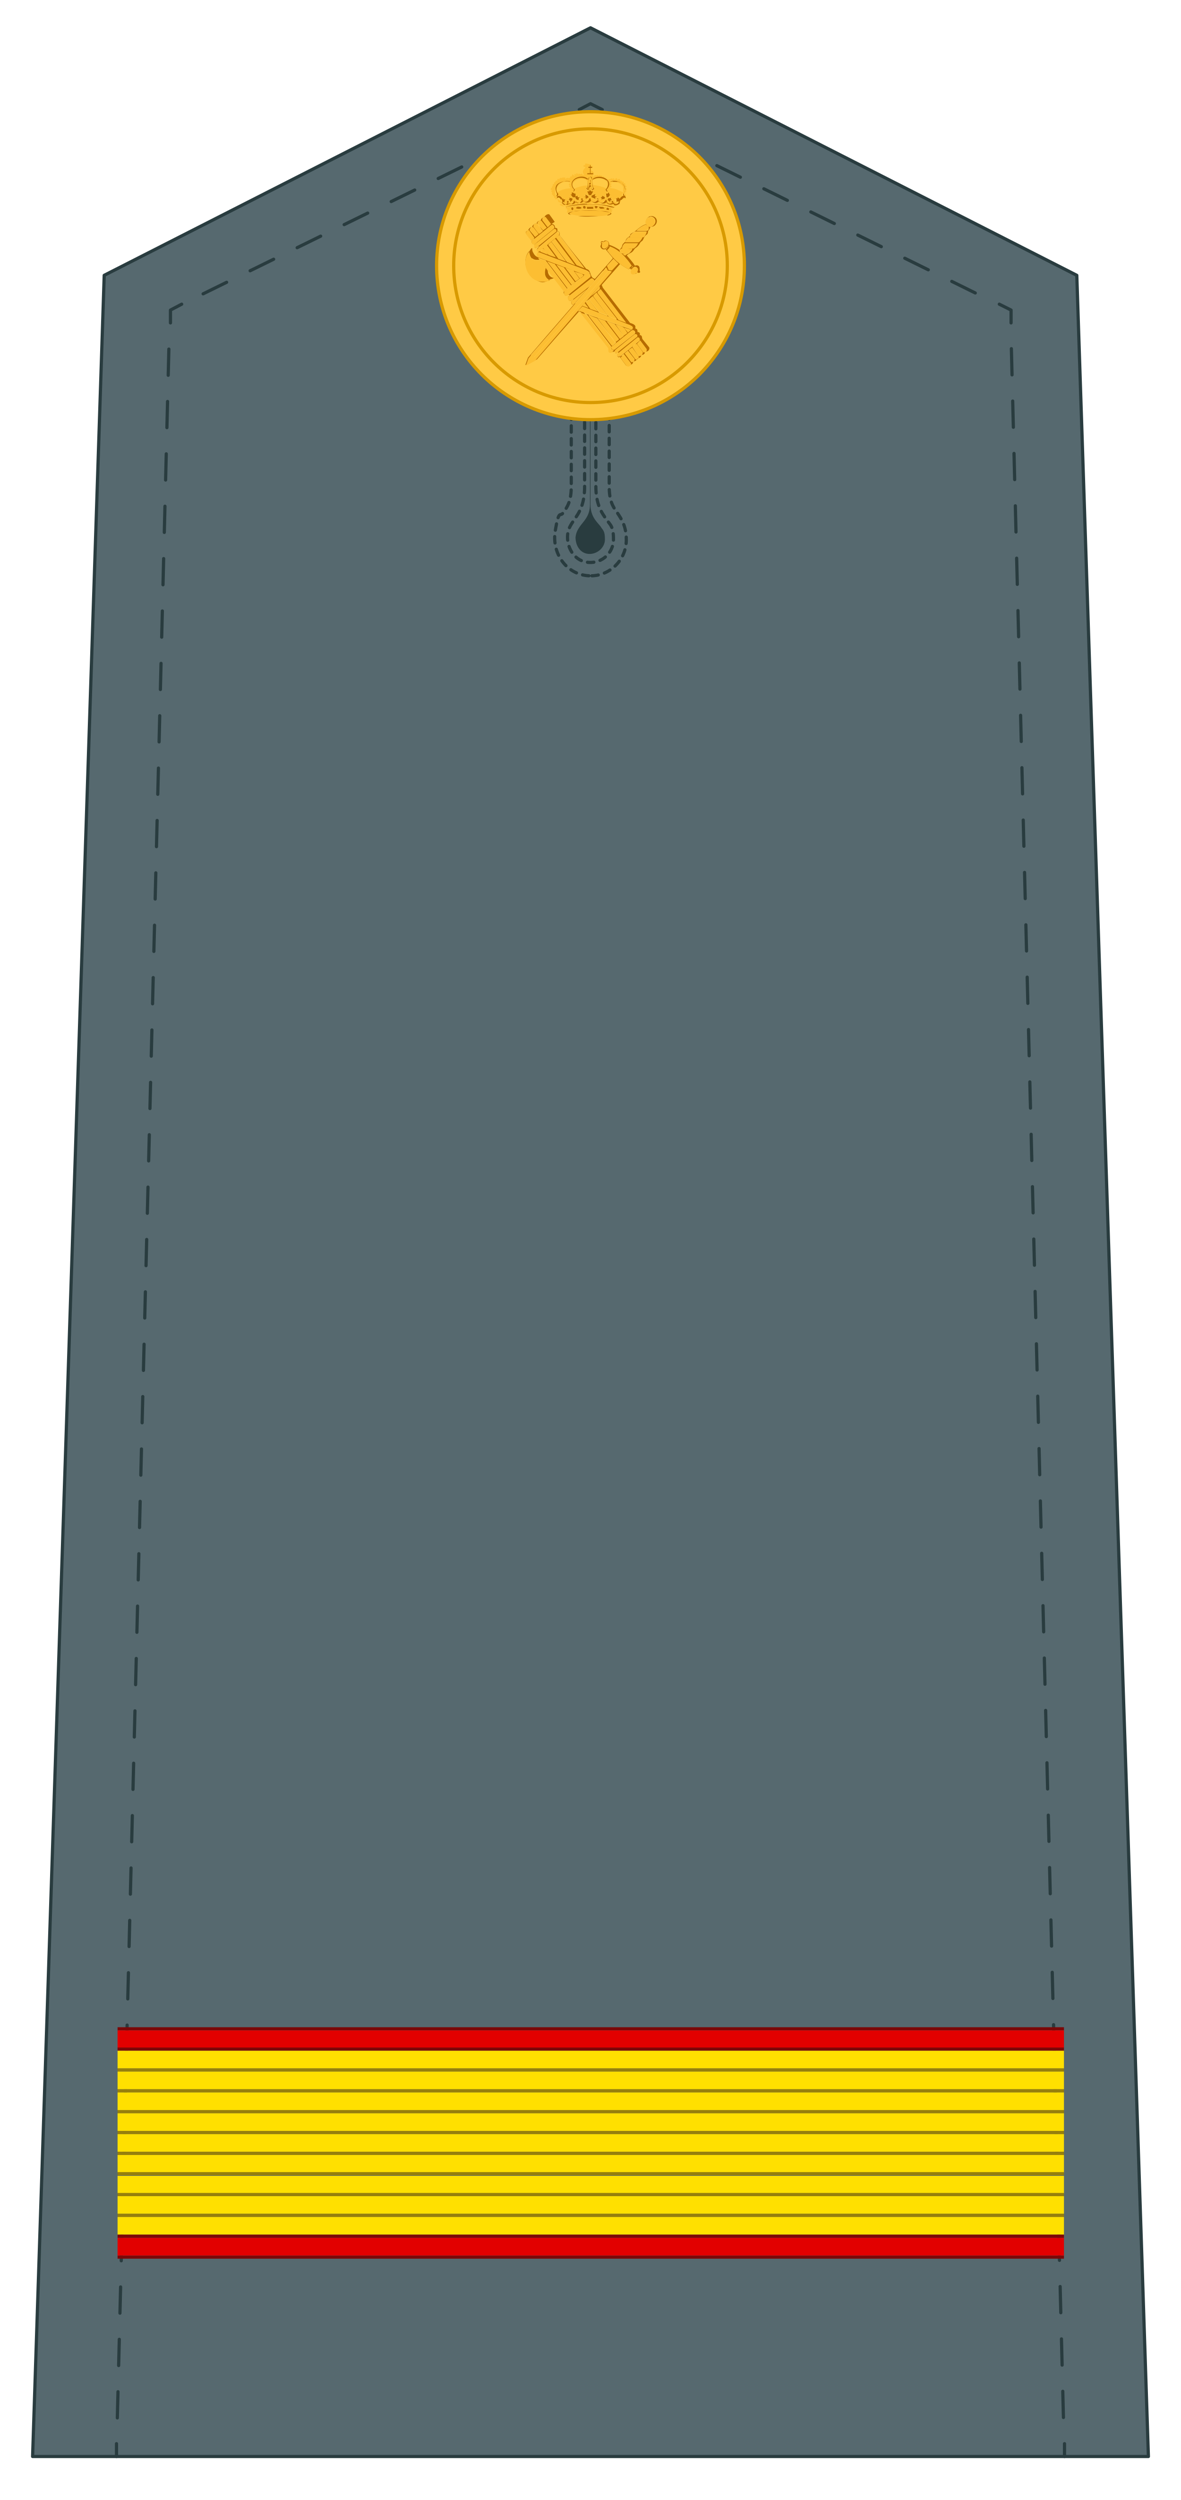 <?xml version="1.0" encoding="UTF-8"?>
<svg id="Capa_1" xmlns="http://www.w3.org/2000/svg" version="1.1" viewBox="0 0 221 467.6">
  <!-- Generator: Adobe Illustrator 29.5.0, SVG Export Plug-In . SVG Version: 2.1.0 Build 137)  -->
  <defs>
    <style>
      .st0 {
        fill: #967f0c;
      }

      .st1 {
        stroke-dasharray: 1.2;
      }

      .st1, .st2, .st3, .st4, .st5 {
        fill: none;
      }

      .st1, .st3, .st4, .st6, .st5, .st7 {
        stroke-width: .6px;
      }

      .st1, .st3, .st6, .st5 {
        stroke: #293c3f;
        stroke-linecap: round;
        stroke-linejoin: round;
      }

      .st8 {
        fill: #ffe000;
      }

      .st9 {
        fill: #7c0808;
      }

      .st10 {
        fill: #293c3f;
      }

      .st4, .st7 {
        stroke: #d89a00;
        stroke-miterlimit: 10;
      }

      .st11 {
        fill: #e20000;
      }

      .st6 {
        fill: #56696f;
      }

      .st5 {
        stroke-dasharray: 4.9 4.9;
      }

      .st7 {
        fill: #ffca45;
      }

      .st12 {
        fill: #b76c00;
      }

      .st13 {
        fill: #fcbe32;
      }
    </style>
  </defs>
  <polygon class="st6" points="110.5 5.2 19.5 51.5 6.1 459.5 214.9 459.5 201.5 51.5 110.5 5.2"/>
  <path class="st2" d="M199.2,459.5"/>
  <g>
    <line class="st3" x1="199.2" y1="459.5" x2="199.2" y2="457.1"/>
    <line class="st5" x1="199" y1="452.2" x2="189.2" y2="62.9"/>
    <polyline class="st3" points="189.2 60.4 189.2 58 187 56.9"/>
    <line class="st5" x1="182.5" y1="54.8" x2="114.9" y2="21.5"/>
    <polyline class="st3" points="112.7 20.5 110.5 19.4 108.4 20.5"/>
    <line class="st5" x1="104" y1="22.6" x2="36.3" y2="55.8"/>
    <polyline class="st3" points="34 56.9 31.9 58 31.9 60.4"/>
    <line class="st5" x1="31.6" y1="65.3" x2="21.9" y2="454.6"/>
    <line class="st3" x1="21.8" y1="457.1" x2="21.8" y2="459.5"/>
  </g>
  <path class="st1" d="M110.2,107.7c-4.2-.2-7-4.2-6.3-8.4s.9-2.5,1.5-3.4c.8-1.1,1.5-2.2,1.5-4.9v-24.1c0-1.1.9-2,2-2h3.1c1.1,0,2,.9,2,2v24.1c0,2.7.7,3.8,1.5,4.9.8,1.2,1.7,2.5,1.7,5.1,0,3.8-3.2,6.9-7,6.7ZM110,67.3c-.3,0-.6.3-.6.6v23.1c0,3.5-1.1,5-2,6.3-.6.9-1.2,1.7-1.2,3.2,0,2.3,1.5,4.5,3.9,4.7,2.6.2,4.7-1.8,4.7-4.3s-.6-2.7-1.3-3.7c-.9-1.3-2-2.8-2-6.3v-23.1c0-.3-.3-.6-.6-.6h-1,0Z"/>
  <path class="st10" d="M110.4,78.3v16.1c0,2.2-1.3,3.2-1.9,4.1-.4.6-.7,1.1-.8,2,0,1.5.8,2.9,2.3,3.1s3.2-1,3.2-2.7-.4-1.7-.8-2.4c-.6-.8-1.9-1.8-1.9-4.1v-16.1h-.2.1Z"/>
  <circle class="st7" cx="110.5" cy="49.7" r="28.8"/>
  <circle class="st4" cx="110.5" cy="49.7" r="25.6"/>
  <g>
    <g>
      <rect class="st9" x="22" y="379.2" width="177.1" height=".6"/>
      <rect class="st11" x="22" y="379.8" width="177.1" height="3.3"/>
    </g>
    <g>
      <rect class="st9" x="22" y="383" width="177.1" height=".6"/>
      <rect class="st8" x="22" y="383.6" width="177.1" height="3.3"/>
    </g>
    <g>
      <rect class="st0" x="22" y="386.9" width="177.1" height=".6"/>
      <rect class="st8" x="22" y="387.5" width="177.1" height="3.3"/>
    </g>
    <g>
      <rect class="st0" x="22" y="390.8" width="177.1" height=".6"/>
      <rect class="st8" x="22" y="391.4" width="177.1" height="3.3"/>
    </g>
    <g>
      <rect class="st0" x="22" y="394.7" width="177.1" height=".6"/>
      <rect class="st8" x="22" y="395.3" width="177.1" height="3.3"/>
    </g>
    <g>
      <rect class="st0" x="22" y="398.6" width="177.1" height=".6"/>
      <rect class="st8" x="22" y="399.2" width="177.1" height="3.3"/>
    </g>
    <g>
      <rect class="st0" x="22" y="402.5" width="177.1" height=".6"/>
      <rect class="st8" x="22" y="403.1" width="177.1" height="3.3"/>
    </g>
    <g>
      <rect class="st0" x="22" y="406.3" width="177.1" height=".6"/>
      <rect class="st8" x="22" y="407" width="177.1" height="3.3"/>
    </g>
    <g>
      <rect class="st0" x="22" y="410.2" width="177.1" height=".6"/>
      <rect class="st8" x="22" y="410.8" width="177.1" height="3.3"/>
    </g>
    <g>
      <rect class="st0" x="22" y="414.1" width="177.1" height=".6"/>
      <rect class="st8" x="22" y="414.7" width="177.1" height="3.3"/>
    </g>
    <g>
      <rect class="st9" x="22" y="421.9" width="177.1" height=".6"/>
      <rect class="st9" x="22" y="418" width="177.1" height=".6"/>
      <rect class="st11" x="22" y="418.6" width="177.1" height="3.3"/>
    </g>
  </g>
  <g>
    <path class="st12" d="M114.2,39.2c.1.2.3.2.2.4-.4-.2-.9-.3-1.3-.3-1.5-.2-3.4-.2-5,0s-1.2.2-1.8.4c0-.3.2-.3.3-.4-.2,0-.5,0-.4-.3s1-.2,1.1-.3c1.7-.3,3.9-.3,5.6,0s1.5.3,1.5.4-.3.2-.4.2Z"/>
    <g>
      <path class="st12" d="M103.2,41.9c.1,0,.3,0,.5.2s.1.4.2.5.4,0,.4.3,0,.2,0,.3.3,0,.4.3,0,.3,0,.4.4.6.5.7c1.4,1.9,3,3.8,4.5,5.7.8.2.7.9,1,1.4s.5.3.6.5l3.4-3.9-1.4-1.7c-.1,0-.5.2-.8-.2s0-.5,0-.8-.2-.2,0-.4.3,0,.4,0,.2-.2.3-.2c.6,0,.8.3.8.8.7.2,1.4.6,2,1,0-.2.2-.4.3-.5s.1-.5.3-.7.3-.3.4-.4c.1-.2.1-.4.3-.6s.4-.3.5-.4.1-.4.3-.5.5-.3.8-.5c.6-.5,1.3-1.1,2.1-1.3-.5-.9.6-1.9,1.5-1.3s.2,2-.8,1.8c0,.3-.3.6-.4.8s0,.4-.2.6-.4.3-.5.5-.2.4-.3.6-.4.3-.5.5-.3.5-.5.7-.4.3-.5.4-.3.5-.6.7-.7.3-.9.6c.5.6,1.1,1.2,1.5,1.9.5-.2.9,0,.9.6s0,.2,0,.3.2.3,0,.4-.3,0-.4,0-.2.2-.4.2c-.5,0-.7-.4-.7-.8-.7-.3-1.4-.7-2-1.2l-3.6,4.1.2.5,5.1,6.6c.3.1,1,.3,1,.7s0,.2,0,.3.2.1.3.2.1.5.1.5.3,0,.4.2,0,.4,0,.4.1,0,.2,0c.3.2.2.4.3.7l1.3,1.6c.1.5-.3.8-.8.8,0,.4-.3.6-.7.6,0,.3-.2.5-.5.6s-.2,0-.3,0,0,.2,0,.2c-.2.3-.4.4-.7.4,0,.5-.5.8-.9.5l-1.2-1.5c-.5,0-.7-.2-.7-.7-.3,0-.4-.2-.4-.5-.1,0-.2.2-.3.3-.5.4-.9-.2-.8-.8l-5.3-6.9h-.3c0-.1-8.1,9.2-8.1,9.2l-1.8,1c0,0,.6-1.7.7-1.9l8.3-9.5c-.4-.1-.4-.4-.4-.8-.5,0-.7-.4-.6-.8-.6,0-.7-.5-.7-1-1-1.3-2-2.6-3.1-3.9s-.2-.4-.3-.3c-.3.9.1,1.9,1.1,2h0c-.9.4-1.8.5-2.7.2-2.2-.7-3.1-4.1-1.5-5.8,0,0,.1,0,.1.1,0,.3,0,.5.2.8.3.6.8,1,1.5.8-.4-.5-.9-1-.3-1.6-.2,0-.2-.4-.2-.5s-.2,0-.3-.2,0-.5-.1-.5-.3,0-.4-.3,0-.3-.1-.4c-.1-.3-.8-1-1-1.3s.3-.9.7-.8c0-.3.2-.5.5-.6s.2,0,.3,0,0-.2.1-.3c.2-.3.4-.3.7-.3,0-.3.2-.5.4-.6s.3,0,.3,0,0-.3.2-.4c.2-.2.5-.3.7-.2l1,1.4ZM101.9,40.6c-.3,0-.5.3-.4.6l1,1.3.6-.6-1-1.3c0,0-.1,0-.2,0ZM121.6,40.6c-.6,0-.9.8-.6,1.3s1.1.6,1.5,0,0-1.4-.8-1.4ZM101.6,43.1l.7-.5-1-1.3c-.2-.2-.6.1-.7.4s.9,1.1,1,1.4ZM100.3,41.8c-.3,0-.5.3-.4.6s.8,1,.9,1.2,0,.1.2.1l.6-.5c-.2-.2-.9-1.3-1.1-1.4s0,0-.1,0ZM103.7,42.7c.1-.3-.2-.7-.5-.6l-3.7,3c-.1.3.2.7.5.6l3.7-3ZM119,43.2c.6,0,1.2,0,1.8,0s.6-.3.6-.7l-.6-.4c-.7.3-1.3.7-1.8,1.2ZM99.5,42.5c-.2,0-.4.4-.4.5.1.3.8.9.9,1.2h.1s.6-.4.6-.4l-1-1.3c0,0-.2,0-.3,0ZM104.1,43.3c0-.3-.2-.6-.5-.4l-3.6,2.9c0,.3,0,.8.4.5l3.7-3ZM99,43.1c-.3,0-.7.2-.6.5s.9,1.1,1,1.4l.6-.5-1-1.4ZM117.9,44.3h2.5c.2,0,.6-.7.6-1,0,0-.3,0-.4,0-.3,0-.6,0-.9,0s-.8,0-.9,0-1,.7-.9.9ZM104.2,43.4l-3.6,3c-.3.3,0,.8.4.5l3.6-3c.2-.3,0-.7-.4-.6ZM109.4,50.2l-4.7-6.2c0,0,0,0,0,0-.2.1-.4.4-.6.4l3.9,5.2,1.5.6ZM120.2,44.4h-2.5c-.2,0-.7.7-.7.9h2.5c.1,0,.7-.7.7-.9ZM107.6,49.6l-3.7-4.9h-.1s-.6.5-.6.5l2.9,3.8,1.5.6ZM112.7,45.5c-.1.4-.2,1,.4,1s1.1-1.6.1-1.3-.3.2-.4.2c0,0-.3-.3-.3,0h.1ZM105.9,48.9l-2.7-3.6c0,0,0,0-.1,0,0,0-.5.4-.5.5l1.9,2.6,1.4.5ZM119.4,45.5h-2.4c-.3.1-.5.5-.6.9h2.1c.4-.1.7-.5.9-.9ZM104.1,48.2l-1.8-2.4-.6.5c0,0,.9,1.3,1,1.3.3.2,1,.3,1.4.5ZM113.4,46.5s0,.1,0,.1l.5-.6h-.1c0,.2-.2.3-.3.4s-.1,0-.1,0ZM117.7,50.4c0-.3.3-.5.5-.7-1-1.5-2.4-3-4.1-3.6,0,.3-.3.5-.5.7,1.1,1.5,2.4,2.8,4.1,3.6ZM102.4,47.6s-.1-.2-.2-.3c0-.1-.6-.8-.6-.8l-.6.4h0c0,.1,1.3.6,1.3.6ZM118.3,46.6c-.6,0-1.4-.2-2,0s-.3.3-.3.5.3.2.3.3c.1,0,1,.1,1.1.1.3,0,.7-.5.9-.8ZM99.6,48.4c-.4-.3-.5-.9-.6-1.4-1.3,1.5-.6,4.2,1,5.2s1.9.5,2.9.2l-.4-.2c-.6-.5-.7-1.3-.4-2.1l-1.1-1.5c-.5,0-1,.1-1.4-.3ZM110.4,51.1c-.2-.3-.5-.5-.8-.6l-8.7-3.3c-.5-.1-.5.7-.2.9l8.8,3.3c.2,0,.4-.3.6-.3s.2,0,.4,0ZM117.3,47.5c-.2,0-.5,0-.7,0l.4.3.4-.3ZM105.5,54.5c0,0,.6-.4.6-.5l-4-5.3-1.4-.5,4.8,6.2ZM113.9,50.5h.6c0,0,1.2-1.2,1.2-1.2l-.9-.9-1.2,1.3.3.7ZM102.4,48.9l3.8,5,.6-.5-3-4-1.4-.5ZM104.1,49.5l2.9,3.8.6-.4h0c0,0-2.1-2.8-2.1-2.8l-1.4-.5ZM118.4,49.9s0-.1,0-.1l-.5.6h.1c0-.1.2-.3.3-.4s.1,0,.1,0ZM119.2,50.9c0-.1.4-.9-.3-1s-1.3,1.6-.2,1.3.3-.2.3-.2c0,0,.2.2.3,0,0-.2-.1-.2-.1-.2ZM99.7,66.9l.2-.3,13.8-16-.3-.6c-.2.3-.4.6-.7.8-4.6,5.4-9.3,10.7-13.9,16.1l-.5,1.4,1.7-.9,14.4-16.7c-.3,0-.6-.2-.8.1l-13.8,16h-.2ZM105.8,50.1l1.9,2.5c.1,0,.6-.4.7-.5l-1.1-1.5-1.5-.5ZM109.2,51.6c0,0-.2-.3-.2-.3-.3-.2-1.1-.3-1.4-.5l1,1.3.7-.5ZM105.7,55.2c.1.1.3.2.5,0l4.3-3.5c0-.4-.2-.7-.6-.7l-4.2,3.3c-.3.2-.3.6,0,.8ZM106.3,55.5c0,.4,0,.8.5.8l3.7-2.9.7-.8c.1-.2-.3-.6-.6-.5l-4.3,3.4ZM110.6,55.4l1.6-1.3c0-.1,0-.5,0-.6l-1.5,1.8ZM109.8,54.1l-2.9,2.3c0,.3,0,.6.4.6l2.5-2.9ZM117.2,60.4l-4.8-6.3-.6.5h0c0,0,3.9,5.2,3.9,5.2l1.5.5ZM115.4,59.7l-3.8-4.9-.6.6,2.8,3.7c.1.2,1.5.8,1.6.7ZM113.7,59l-2.8-3.6-.7.6,1.9,2.5,1.5.6ZM110.2,56c0,0-.6.4-.6.5h0c0,0,.8,1.2.8,1.2l1.4.5-1.7-2.3ZM110.1,57.6s-.1-.2-.2-.3c-.2-.2-.3-.4-.5-.6l-.4.5,1.1.4ZM118.3,61.6c.3-.4,0-.6-.4-.7l-8.9-3.5-.8.8,10.1,3.5ZM114.5,65.4c-.2-.2-.1-.5-.2-.7l-4.4-5.8c-.3-.3-.8-.4-1.2-.5l5.2,6.6c.2.3,0,.9.4.9s.4-.3.6-.4c-.1,0-.3,0-.3-.2ZM111.6,59.5l-1.4-.5h0c0,0,4.4,5.7,4.4,5.7l.7-.6-3.6-4.6ZM111.8,59.5l3.4,4.5c.1-.2.5-.3.6-.5s0,0,0-.1l-2.6-3.4-1.4-.5ZM116,63.4l.7-.6-1.7-2.2-1.4-.5,2.5,3.3ZM116.7,62.8l.7-.5c-.3-.3-.5-.9-.8-1.1s-1.3-.5-1.4-.5l1.5,2.1ZM118.1,61.7l-1.3-.4c.2.3.5.6.7.9l.6-.5ZM114.5,64.8c0,.3.1.8.5.6l3.7-2.9c.4-.3,0-.9-.4-.7l-3.7,3ZM119.2,63c.2-.2,0-.5-.3-.5h-.1s-3.7,3-3.7,3c-.1.2,0,.6.2.6l3.9-3.1ZM115.5,66.2c0,.3,0,.7.4.6l3.7-3c.3-.2,0-.7-.3-.6l-3.8,3.1ZM120.4,65.9c.4,0,.7-.2.6-.6l-1.2-1.6-.6.6,1.2,1.6ZM119.6,66.6c.3,0,.7-.2.6-.6s-1-1.4-1.1-1.5,0-.1-.2-.1l-.6.4h0c0,.1,1.2,1.8,1.2,1.8ZM117.6,65.5l1.3,1.7c.3.2.7-.2.6-.5l-1.2-1.6-.7.5ZM117.5,65.6l-.6.5,1.2,1.6c.3.2.8-.3.6-.6l-1.2-1.5ZM117.2,68.4c.4.2.8,0,.8-.5l-1.3-1.7-.7.6,1.1,1.5Z"/>
      <path class="st13" d="M110.6,30.8v.3s.3,0,.3,0v.3s-.3,0-.3,0c0,.1,0,.3,0,.4s.5.2.5.6-.1.4-.2.6c.1,0,.2,0,.3,0,0-.3.2-.3.4-.1,0-.2.3-.3.4,0s0,.2,0,.2c0-.5.5-.5.3,0h0c0-.3.3-.4.4-.1s0,.2,0,.3c0-.4.4-.4.4,0h.3s0,.2,0,.2c.3,0,.4,0,.3.3.2,0,0-.3.2-.3s.3,0,.3,0,.3-.3.4,0c.2-.3.5,0,.4.2.2,0,0-.2.2-.3.2-.2.4.1.3.3.2,0,0-.1.2-.2.2-.1.4,0,.3.3.2-.1.4,0,.4.2h.3c0,0,0,.3,0,.3h.3c0,0,0,.4,0,.4.2,0,.3.2.2.3s-.3,0-.3.2h.3c.2.2,0,.5-.3.3,0,.2.2,0,.3.1,0,.2,0,.4-.1.4v.2c0,.1,0,.1,0,.2,0,.2.2.3-.2.4v.4c-.2-.1-.2-.2-.4-.1-.4.1-.2.6-.5.8s-.2,0-.2,0c-.1,0-.2.2-.4.3s-.4.2-.6.2v.2s-.3.1-.3.1c0,.2.3.2.2.4h-.3c0,0,0,.6,0,.6-.1.2-1.3.4-1.6.4-1.6.2-4.1.2-5.7-.1s-.9-.2-1-.4c.1-.4.2-.5-.3-.5,0-.1.3-.2.3-.3,0-.2-.5,0-.3-.4-.4,0-.7-.3-1-.5s-.3,0-.4-.4,0-.2,0-.2-.2-.3-.3-.3c-.2-.1-.4.1-.4.1,0-.1,0-.4,0-.4s-.2,0-.2,0,0-.2,0-.2-.3,0-.2-.4.1,0,.1-.1c-.3,0-.3-.5,0-.4,0-.1-.2,0-.3-.1s0-.2,0-.3c0-.1.3,0,.4,0h-.2c-.1-.2,0-.4.2-.4-.2-.2,0-.4.2-.4,0-.1,0-.3,0-.3.2,0,.2,0,.3-.3.2-.1.3,0,.3,0v-.3c.2-.1.4,0,.4,0,0-.2.1-.3.3-.2h.1c0,0,.1-.1.3-.1h.1c0,0,.2,0,.3,0v.3c.1,0,.2-.2.2-.2.2-.1.5,0,.3.3h.1c-.1-.3,0-.4.3-.3v-.3c0,0,.3,0,.3,0s0,.1,0,0c0-.2.1-.5.3-.3s0,.2.2.2c0-.1,0-.3,0-.4.2,0,.3.1.3.3.1,0,0-.2,0-.3.1-.2.5,0,.3.3.2,0,0-.1.1-.2.2-.3.3,0,.4,0s.4-.3.4.1c.1,0,.2,0,.3,0-.3-.4-.3-.7,0-1.1s.2,0,.2,0c0,0,0-.3,0-.4h-.3s0-.3,0-.3h.3s0-.3,0-.3h.3ZM110.4,31.4v1h-.5s0,.2,0,.2h1.1c0,0,0-.1,0-.2h-.5v-1c0-.1.2,0,.3,0v-.2s-.3,0-.3,0v-.3s-.1,0-.1,0v.3s-.3,0-.3,0v.2s.3,0,.3,0ZM110.7,33.2c-.1-.1-.4-.1-.6,0-.3.3,0,1.7-.5,2.1.1.1.3.4.5.3l-.3-.4c.4-.4,0-1.5.3-1.8s.4-.2.5,0c.2.5,0,1.2.3,1.8l-.3.4c.2,0,.4-.2.5-.3-.5-.3-.2-1.9-.5-2.1ZM109.9,33.6c0-.2,0-.2-.1-.3-1.3-.8-3.6.3-2.6,1.9s.3.2.2.4-.3.3,0,.2l.2-.3c-1.5-1.7.9-3,2.3-1.9ZM113.5,33.8c.5.5.3,1.3-.2,1.8l.3.4c.2-.1-.1-.3-.1-.4,1.6-1.7-1.1-3.1-2.5-2.1,0,.3.2,0,.4,0,.7-.3,1.6-.2,2.1.4ZM109.9,34.6v-.8c-1-.9-3.5,0-2.5,1.5.8-.3,1.6-.6,2.5-.6ZM111,34.6c.8.1,1.7.3,2.4.6.2,0,.3-.5.3-.7,0-1-1.5-1.3-2.3-1.1s-.5.5-.5,1.1ZM110.6,35.5c.5-.2.1-.5.1-.9s0-.6,0-1c-.2,0,0,.1,0,.3s0,.1,0,.2,0,.1,0,.2,0,.2,0,.2c0,0,.1.1.1.2s0,.1,0,.2,0,.1,0,.2-.1.2,0,.3ZM105.6,33.9c.2,0,.6,0,.8,0s.2.1.2,0c-.7-.2-1.5,0-2.1.4s-.6.8-.5,1.3.4.6.1,1.1h.2s.2-.4.2-.4c-.6-.6-.5-1.5.2-2s.6-.4.9-.4ZM114.5,33.9c.3,0,.6,0,.8,0s.3.1.4.1c.8.3,1.3,1,.9,1.9s-.3.4-.3.4c0,0,.2.5.3.3-.2-.5,0-.4,0-.8s0-.6,0-.8c-.2-1-1.7-1.5-2.6-1.2,0,.2.2,0,.2,0ZM106.9,34.3c-1.1-.8-3.2.2-2.6,1.7.5-.4,1.1-.6,1.7-.7s.7,0,.8-.2c-.2,0-.4-.3-.2-.4s.3,0,.2-.1c-.3.2-.5-.1-.2-.3h.3ZM116.6,36c.6-1.5-1.4-2.4-2.6-1.7,0,0,.2,0,.3,0,.3,0,0,.5-.2.3,0,.2.2,0,.3.2s0,.2,0,.2h-.2c0,0,0,.2,0,.2.9,0,1.6.4,2.4.8ZM110.4,34.2c-.1,0,0,.4,0,.3s0-.4,0-.3ZM110.3,35.5c-.2-.2,0-.4,0-.5s0-.1,0-.2c0-.1.2-.3,0-.4,0,.4-.4.9,0,1ZM110.5,34.7c-.2-.1-.4.2-.2.3s.3-.2.2-.3ZM104.1,36.7c.2-.4,0-.5-.1-.9v-.6c-.2.5-.2.9,0,1.4s0,.2.2.2ZM116.8,36.8c.3-.4.3-1,.2-1.5v.5c0,0-.3.5-.3.5v.5ZM110.7,35.8s-.2-.4-.3-.3c-.1.3-.1.4-.5.3l.3.7h.4s.4-.7.4-.7c0,0-.3,0-.3,0ZM107.7,36.2c-.3.1-.3-.1-.6-.2v.4c-.2,0-.4,0-.3,0l.4.5h.4s.1-.7.1-.7ZM114.2,36.4c-.4,0-.3-.2-.4-.4-.2.2-.2.3-.5.2v.7c.1,0,.5,0,.5,0l.4-.5ZM110.2,36.9v-.3s-.6-.3-.6-.3c-.2,0,0,.3,0,.3h-.3c0,0,.3.2.3.2v.3s.6-.3.6-.3ZM111.4,36.3l-.6.3v.4s.6.3.6.3v-.3s.3-.1.3-.1h-.3c0-.1,0-.5,0-.5ZM108.2,36.9v-.3c0,.1-.5.3-.5.4,0,.4.3.4.7.4v-.3c0,0,.1-.2.1-.2h-.3ZM113.1,37.2v-.3c.1,0-.4-.4-.4-.4v.3c0,0-.4,0-.4,0l.2.2v.3c0,0,.5-.1.5-.1ZM104.9,37.4c0-.5-1.1-.9-1-.1.2-.1.4-.1.6,0s.1.2.1.2c0,0,.2,0,.2,0,.2.1.2.4.2.6.2.3,1.1.7,1.2.1.5.3,1,.1,1.3-.3.4.5,1.2.4,1.4-.2.2.5,1.2.5,1.4,0,.1,0,.2.2.3.3.4.2,1,.1,1.2-.2.1.6,1,.6,1.4.2h0c.2.5.8.6,1.3.3,0,.6,1,.2,1.2-.1s0-.2,0-.3c.1-.3.2-.2.4-.4s.3-.5.7-.2c0-.8-.9-.3-1.1.1l-.4-.3v.2c0,0-.4,0-.4,0,.1.2.3.3,0,.5h.6c-.2.4-.5.7-.9.5s-.2-.2-.2-.2c-.2,0-.4.2-.6.2-.4,0-.7-.3-.7-.7-.3,0-.2,0-.3.2-.5.5-1,.4-1.3-.2-.2,0-.2.2-.4.3-.5.2-.9-.1-1-.6h-.2c0,.5-.5.9-1,.7s-.2-.2-.4-.3c-.2.4-.6.7-1,.5s-.4-.5-.5-.4c0,.4-.3.8-.7.7s-.4-.2-.5-.2-.2.3-.4.3-.6-.2-.7-.4h.6c-.1-.3,0-.4.1-.6h-.4s0-.2,0-.2l-.5.3ZM107.1,37.1h-.6c0-.1,0,.2,0,.2l-.2.2h.3s0,.3,0,.3l.4-.3v-.4ZM114.4,37h-.6c0,.1,0,.4,0,.4l.5.4v-.3c0,0,.4,0,.4,0l-.2-.2v-.3ZM108.9,37.1c-.1,0,0,.4,0,.3s0-.4,0-.3ZM112,37.3c.1-.2-.3-.4-.3-.1s.2.2.3.1ZM106.4,37.7c0,0-.3,0-.3.1,0,.3.4,0,.3-.1ZM114.6,37.6c-.1,0,0,.4,0,.3s0-.4,0-.3ZM109.8,38.2c-1,0-2.3.2-3.3.4s-.6.1-.6.2c0,0,0,0,.1,0,.2,0,.8-.2,1-.2,2-.4,4.3-.4,6.3,0s.8.2,1.2.3.2,0,.3,0c0,0-.4-.2-.5-.2-1.4-.3-3.2-.5-4.6-.4ZM114.2,39.2c.1,0,.4,0,.4-.2s-1.3-.3-1.5-.4c-1.7-.3-3.9-.2-5.6,0s-1.1.2-1.1.3c0,.2.2.2.4.3,0,.2-.4.2-.3.4.5-.2,1.2-.3,1.8-.4,1.5-.2,3.4-.2,5,0s.9.1,1.3.3c0-.3-.1-.2-.2-.4ZM113.7,40.2c.3,0,.6-.1.8-.3,0-.3-1.6-.5-1.8-.5-1.5-.2-3.4-.2-4.9,0s-2.3.4-.8.7c0,0-.2,0-.3-.2s.2-.2.3-.3c.5-.2,1.7-.3,2.3-.3,1.2,0,2.6,0,3.7.1s.9.1,1.3.3c.1,0,.1,0,0,.2l-.5.2ZM114.1,39.9c-.8-.2-1.7-.3-2.5-.3-1.3,0-3.1,0-4.3.2s-.8.2,0,.4c1.4.3,5.2.4,6.6,0s.5-.1.4-.2ZM112.7,40.4h-4.5c1.3.2,2.5.1,3.8,0h.7Z"/>
      <path class="st13" d="M99.7,66.9h.2c0,0,13.8-16,13.8-16,.2-.3.5-.1.8-.1l-14.4,16.7-1.7.9.5-1.4c4.6-5.4,9.2-10.8,13.9-16.1s.5-.5.7-.8l.3.6-13.8,16-.2.3Z"/>
      <path class="st13" d="M99.6,48.4c.4.4.9.3,1.4.3l1.1,1.5c-.2.7-.2,1.6.4,2.1l.4.2c-1,.3-2,.3-2.9-.2-1.7-1-2.3-3.7-1-5.2,0,.5.2,1,.6,1.4Z"/>
      <path class="st13" d="M110.4,51.1c-.1,0-.2-.1-.4,0s-.4.4-.6.3l-8.8-3.3c-.3-.2-.2-1,.2-.9l8.7,3.3c.3.2.6.3.8.6Z"/>
      <path class="st13" d="M118.3,61.6l-10.1-3.5.8-.8,8.9,3.5c.3.2.7.3.4.7Z"/>
      <path class="st13" d="M117.7,50.4c-1.7-.8-3-2.1-4.1-3.6.2-.2.5-.4.5-.7,1.8.6,3.1,2.1,4.1,3.6-.2.2-.5.4-.5.7Z"/>
      <polygon class="st13" points="117.2 60.4 115.8 59.9 111.8 54.8 111.8 54.7 112.4 54.1 117.2 60.4"/>
      <path class="st13" d="M109.4,50.2l-1.5-.6-3.9-5.2c.2,0,.4-.3.6-.4s0,0,0,0l4.7,6.2Z"/>
      <polygon class="st13" points="111.6 59.5 115.1 64.1 114.5 64.7 110.1 59 110.2 58.9 111.6 59.5"/>
      <path class="st13" d="M114.5,65.4c0,0,.2.1.3.2-.1.1-.4.5-.6.4-.5,0-.3-.6-.4-.9l-5.2-6.6c.4.1.9.2,1.2.5l4.4,5.8c.1.2,0,.5.2.7Z"/>
      <path class="st13" d="M105.5,54.5l-4.8-6.2,1.4.5,4,5.3c0,0-.5.5-.6.5Z"/>
      <path class="st13" d="M105.7,55.2c-.2-.2-.2-.6,0-.8l4.2-3.3c.4,0,.7.3.6.7l-4.3,3.5c-.2.1-.4,0-.5,0Z"/>
      <path class="st13" d="M106.3,55.5l4.3-3.4c.2-.1.7.2.6.5l-.7.8-3.7,2.9c-.5,0-.6-.4-.5-.8Z"/>
      <polygon class="st13" points="102.4 48.9 103.8 49.4 106.9 53.4 106.2 53.9 102.4 48.9"/>
      <path class="st13" d="M115.4,59.7c0,0-1.5-.5-1.6-.7l-2.8-3.7.6-.6,3.8,4.9Z"/>
      <polygon class="st13" points="107.6 49.6 106.2 49 103.3 45.2 103.8 44.7 103.9 44.7 107.6 49.6"/>
      <path class="st13" d="M111.8,59.5l1.4.5,2.6,3.4c0,0,0,0,0,.1-.1.1-.4.3-.6.5l-3.4-4.5Z"/>
      <path class="st13" d="M114.5,64.8l3.7-3c.4-.2.8.4.4.7l-3.7,2.9c-.4.1-.6-.3-.5-.6Z"/>
      <path class="st13" d="M103.7,42.7l-3.7,3c-.3.2-.6-.3-.5-.6l3.7-3c.3-.2.6.3.5.6Z"/>
      <polygon class="st13" points="104.1 49.5 105.5 50 107.6 52.8 107.6 52.9 107 53.3 104.1 49.5"/>
      <path class="st13" d="M115.5,66.2l3.8-3.1c.3-.1.6.4.3.6l-3.7,3c-.4.1-.5-.2-.4-.6Z"/>
      <path class="st13" d="M104.2,43.4c.3,0,.5.3.4.6l-3.6,3c-.4.3-.7-.2-.4-.5l3.6-3Z"/>
      <path class="st13" d="M105.9,48.9l-1.4-.5-1.9-2.6c0,0,.5-.5.5-.5s0,0,.1,0l2.7,3.6Z"/>
      <polygon class="st13" points="113.7 59 112.2 58.4 110.3 56 110.9 55.4 113.7 59"/>
      <path class="st13" d="M119.2,63l-3.9,3.1c-.3,0-.3-.4-.2-.6l3.7-3h.1c.3,0,.4.2.3.5Z"/>
      <path class="st13" d="M104.1,43.3l-3.7,3c-.4.3-.5-.2-.4-.5l3.6-2.9c.3-.2.6,0,.5.4Z"/>
      <polygon class="st13" points="116 63.4 113.5 60.1 114.9 60.6 116.7 62.9 116 63.4"/>
      <path class="st13" d="M120.2,44.4c0,.2-.5.9-.7.9h-2.5c0-.2.5-.9.7-.9h2.5Z"/>
      <polygon class="st13" points="113.9 50.5 113.6 49.8 114.8 48.5 115.7 49.3 114.5 50.6 113.9 50.5"/>
      <path class="st13" d="M121.6,40.6c.8,0,1.2.7.8,1.4s-1.2.5-1.5,0,0-1.2.6-1.3Z"/>
      <path class="st13" d="M117.9,44.3c-.2-.2.7-.8.9-.9s.7,0,.9,0c.3,0,.6,0,.9,0s.4,0,.4,0c0,.2-.4,1-.6,1h-2.5Z"/>
      <path class="st13" d="M119.4,45.5c-.2.4-.5.8-.9,1h-2.1c.1-.4.2-.8.6-1h2.4Z"/>
      <path class="st13" d="M105.8,50.1l1.5.5,1.1,1.5c-.1,0-.6.5-.7.5l-1.9-2.5Z"/>
      <path class="st13" d="M117.2,68.4l-1.1-1.5.7-.6,1.3,1.7c0,.4-.4.7-.8.5Z"/>
      <path class="st13" d="M104.1,48.2c-.4-.2-1-.3-1.4-.5s-1-1.2-1-1.3l.6-.5,1.8,2.4Z"/>
      <path class="st13" d="M120.4,65.9l-1.2-1.6.6-.6,1.2,1.6c.1.4-.2.7-.6.6Z"/>
      <path class="st13" d="M117.6,65.5l.7-.5,1.2,1.6c0,.3-.3.8-.6.5l-1.3-1.7Z"/>
      <path class="st13" d="M119.6,66.6l-1.2-1.7h0c0-.1.6-.6.6-.6,0,0,.1,0,.2.1.1.1,1.1,1.4,1.1,1.5,0,.3-.3.7-.6.6Z"/>
      <path class="st13" d="M117.5,65.6l1.2,1.5c.2.3-.3.8-.6.6l-1.2-1.6.6-.5Z"/>
      <path class="st13" d="M110.2,56l1.7,2.3-1.4-.5-.8-1.1h0c0-.2.5-.7.6-.6Z"/>
      <path class="st13" d="M116.7,62.8l-1.5-2.1c0,0,1.3.4,1.4.5.3.2.6.8.8,1.1l-.7.5Z"/>
      <path class="st13" d="M109.8,54.1l-2.5,2.9c-.3,0-.4-.3-.4-.6l2.9-2.3Z"/>
      <path class="st13" d="M119,43.2c.5-.5,1.1-.9,1.8-1.2l.6.4c0,.4-.2.7-.6.7s-1.2,0-1.8,0Z"/>
      <path class="st13" d="M101.9,40.6c0,0,.1,0,.2,0l1,1.3-.6.6-1-1.3c0-.3.2-.6.4-.6Z"/>
      <path class="st13" d="M101.6,43.1c-.1-.3-1-1.2-1-1.4s.4-.6.7-.4l1,1.3-.7.5Z"/>
      <path class="st13" d="M100.3,41.8s0,0,.1,0c.1,0,.9,1.2,1.1,1.4l-.6.5c0,0-.1,0-.2-.1-.1-.1-.8-1.1-.9-1.2,0-.3.2-.5.4-.6Z"/>
      <path class="st13" d="M99.5,42.5c.1,0,.2,0,.3,0l1,1.3-.6.5h-.1c-.2-.4-.8-1-.9-1.3s.2-.5.4-.5Z"/>
      <path class="st13" d="M99,43.1l1,1.4-.6.5c-.2-.3-1-1.1-1-1.4s.4-.6.6-.5Z"/>
      <path class="st13" d="M118.3,46.6c-.2.3-.6.7-.9.8s-1,0-1.1-.1-.3-.2-.3-.3c0-.1.1-.4.3-.5.6-.1,1.4.1,2,0Z"/>
      <path class="st13" d="M119.2,50.9s.2,0,.1.2c-.1,0-.3,0-.3,0s-.2.2-.3.2c-1.1.3-.7-1.4.2-1.3s.3.9.3,1Z"/>
      <path class="st13" d="M112.7,45.5h-.1c0-.4.2-.2.3-.2s.3-.2.4-.2c.9-.2.7,1.3-.1,1.3s-.6-.6-.4-1Z"/>
      <path class="st13" d="M109.2,51.6l-.7.5-1-1.3c.4.2,1.1.3,1.4.5s.2.2.2.3Z"/>
      <path class="st13" d="M102.4,47.6l-1.3-.5h0c0-.1.6-.6.6-.6,0,0,.6.7.6.8s.2.3.2.3Z"/>
      <path class="st13" d="M110.6,55.4l1.5-1.8c.2,0,.2.5,0,.6l-1.6,1.3Z"/>
      <path class="st13" d="M118.1,61.7l-.6.5c-.2-.3-.5-.6-.7-.9l1.3.4Z"/>
      <path class="st13" d="M110.1,57.6l-1.1-.4.4-.5c.2.2.3.4.5.6s.2.3.2.3Z"/>
      <path class="st13" d="M117.3,47.5l-.4.3-.4-.3c.2,0,.5,0,.7,0Z"/>
      <path class="st13" d="M118.4,49.9s0,0-.1,0c-.1.1-.3.3-.3.5h-.1c0,0,.5-.7.5-.7,0,0,.1.1,0,.1Z"/>
      <path class="st13" d="M113.4,46.5s0,0,.1,0c.1-.1.3-.3.3-.4h.1s-.5.6-.5.6c0,0-.1-.1,0-.1Z"/>
      <path class="st13" d="M114.1,39.9c0,.1-.3.2-.4.2-1.4.3-5.2.3-6.6,0s-.4-.3,0-.4c1.3-.3,3-.3,4.3-.2s1.7.1,2.5.3Z"/>
      <path class="st12" d="M104.9,37.4l.5-.3v.2s.4,0,.4,0c-.1.2-.3.3-.1.5h-.6c.1.3.4.6.7.5s.3-.3.4-.3.4.2.5.2c.4,0,.7-.4.7-.7,0,0,.4.4.5.4.5.3.8-.1,1-.5.2,0,.2.2.4.3.5.2.9-.2,1-.6h.2c0,.5.5.9,1,.6s.3-.3.4-.3c.3.6.8.8,1.3.2s0-.2.3-.2c0,.4.3.8.7.7s.4-.2.6-.2.1.2.2.2c.4.2.7-.1.9-.4h-.6c.2-.3,0-.4,0-.6h.3s0-.2,0-.2l.4.3c.2-.5,1.1-1,1.1-.1-.4-.3-.5,0-.7.2s-.3,0-.4.4,0,.2,0,.3c-.2.3-1.1.7-1.2.1-.5.3-1.1.2-1.3-.3h0c-.3.4-1.2.4-1.4-.2-.3.4-.8.5-1.2.2s-.2-.3-.3-.3c-.2.5-1.2.6-1.4,0-.2.6-1,.6-1.4.2-.3.5-.8.7-1.3.3-.1.6-1,.2-1.2-.1s0-.5-.2-.6-.2,0-.2,0,0-.1-.1-.2c-.2-.2-.4-.2-.6,0,0-.8.9-.4,1,.1Z"/>
      <path class="st13" d="M114.2,39.2c.1.2.3.2.2.4-.4-.2-.9-.3-1.3-.3-1.5-.2-3.4-.2-5,0s-1.2.2-1.8.4c0-.3.2-.3.3-.4-.2,0-.5,0-.4-.3s1-.2,1.1-.3c1.7-.3,3.9-.3,5.6,0s1.5.3,1.5.4-.3.2-.4.2ZM109.5,38.6c-.3-.3-.6.3-.2.4s.3-.3.2-.4ZM111.5,38.5c-.4,0-.1.7.2.4s0-.4-.2-.4ZM111,39v-.3s0,0,0,0h-1.1c-.1,0-.1.3,0,.4h1.2ZM108.2,38.7c-.1,0-.3,0-.4.2,0,.2,1,.2,1,0s-.5-.2-.6-.2ZM112.3,38.7c-.3,0-.2.2,0,.3s.7,0,.8,0c0-.3-.6-.3-.8-.3ZM107.1,38.8c-.3,0-.2.5,0,.5s.3-.5,0-.5ZM113.9,39.3c.3-.3-.4-.7-.4-.2s.3.3.4.2Z"/>
      <path class="st12" d="M109.8,38.2c1.4,0,3.2,0,4.6.4s.5.1.5.2c0,.1-.2,0-.3,0-.3,0-.8-.2-1.2-.3-2-.4-4.3-.3-6.3,0s-.9.3-1,.2,0,0-.1,0c0,0,.5-.2.6-.2,1-.2,2.2-.4,3.3-.4Z"/>
      <path class="st12" d="M113.7,40.2l.5-.2c0,0,0-.1,0-.2-.4-.2-.8-.3-1.3-.3-1.2-.1-2.5-.1-3.7-.1s-1.7,0-2.3.3-.4.1-.3.3.2.1.3.2c-1.5-.3.3-.7.8-.7,1.5-.2,3.4-.2,4.9,0s1.8.3,1.8.5c-.2.2-.5.3-.8.3Z"/>
      <path class="st12" d="M113.5,33.8c-.5-.5-1.5-.6-2.1-.4s-.5.4-.4,0c1.5-1,4.1.4,2.5,2.1,0,0,.3.3.1.4l-.3-.4c.5-.5.7-1.3.2-1.8Z"/>
      <path class="st12" d="M109.9,33.6c-1.4-1-3.9.3-2.3,1.9l-.2.3c-.3,0,0-.1,0-.2,0-.2,0-.2-.2-.4-1-1.6,1.4-2.7,2.6-1.9s.2,0,.1.3Z"/>
      <path class="st12" d="M110.7,33.2c.3.3,0,1.8.5,2.1-.1.1-.3.3-.5.3l.3-.4c-.3-.5,0-1.2-.3-1.8s-.4-.3-.5,0c-.3.4,0,1.4-.3,1.8l.3.4c-.2,0-.3-.2-.5-.3.5-.4.2-1.8.5-2.1s.4-.1.6,0Z"/>
      <path class="st12" d="M105.6,33.9c-.2,0-.7.3-.9.4-.7.5-.8,1.4-.2,2l-.2.4h-.2c.3-.5,0-.6-.1-1.1s0-1,.5-1.3,1.4-.6,2.1-.4c0,.2-.2,0-.2,0-.3,0-.6,0-.8,0Z"/>
      <path class="st12" d="M114.5,33.9c0,0-.3.2-.2,0,.9-.3,2.4.2,2.6,1.2s0,.6,0,.8-.3.3,0,.8c-.1.2-.3-.3-.3-.3s.2-.3.3-.4c.3-.9-.1-1.6-.9-1.9s-.4-.1-.4-.1c-.3,0-.6,0-.8,0Z"/>
      <path class="st12" d="M110.4,31.4h-.3s0-.2,0-.2h.3s0-.3,0-.3h.1s0,.3,0,.3h.3s0,.2,0,.2c-.1,0-.3,0-.3,0v1h.5c0,0,0,.2,0,.2h-1.1v-.2s.5,0,.5,0v-1Z"/>
      <path class="st12" d="M110.7,35.8c0,0,.2,0,.3,0l-.4.7h-.4s-.3-.7-.3-.7c.4,0,.4,0,.5-.3,0,0,.2.3.3.3Z"/>
      <path class="st12" d="M107.7,36.2v.7c-.1,0-.5,0-.5,0l-.4-.5c0-.1.2,0,.2,0v-.4c.4,0,.4.3.7.2Z"/>
      <path class="st12" d="M114.2,36.4l-.4.5h-.3s-.1-.7-.1-.7c.3.1.3,0,.5-.2.2.2,0,.5.4.4Z"/>
      <path class="st12" d="M110.2,36.9l-.6.3v-.3s-.3-.1-.3-.1h.3c0-.1-.1-.5,0-.4l.5.3v.3Z"/>
      <polygon class="st12" points="111.4 36.3 111.3 36.7 111.7 36.8 111.4 36.9 111.4 37.2 110.7 36.9 110.7 36.6 111.4 36.3"/>
      <path class="st12" d="M108.2,36.9h.3s-.2.2-.2.2v.3c-.2,0-.5,0-.6-.4s.4-.3.4-.4v.3Z"/>
      <polygon class="st12" points="114.4 37 114.3 37.2 114.5 37.4 114.2 37.5 114.2 37.8 113.7 37.4 113.8 37.1 114.4 37"/>
      <polygon class="st12" points="113.1 37.2 112.5 37.3 112.6 37.1 112.4 36.9 112.7 36.8 112.7 36.6 113.2 36.9 113.1 37.2"/>
      <polygon class="st12" points="107.1 37.1 107.1 37.4 106.7 37.8 106.7 37.5 106.4 37.4 106.6 37.2 106.5 37 107.1 37.1"/>
      <path class="st12" d="M112.7,40.4h-.7c-1.3.1-2.6.2-3.8,0h4.5Z"/>
      <path class="st12" d="M110.6,35.5c0-.1,0-.2,0-.3s0-.1,0-.2c0,0,0-.1,0-.2s-.1-.2-.1-.2,0-.1,0-.2,0-.2,0-.2,0,0,0-.2c0-.2-.2-.2,0-.3.1.3,0,.6,0,1s.4.7-.1.9Z"/>
      <path class="st12" d="M110.3,35.5c-.5-.2,0-.6,0-1,.2,0,0,.2,0,.4s0,.2,0,.2c0,0-.2.3,0,.5Z"/>
      <path class="st12" d="M110.5,34.7c.1,0,0,.3-.2.3s0-.4.2-.3Z"/>
      <path class="st12" d="M106.4,37.7c.1.2-.3.4-.3.1s.2-.2.3-.1Z"/>
      <path class="st12" d="M112,37.3c0,0-.3,0-.3-.1,0-.2.4,0,.3.1Z"/>
      <path class="st12" d="M114.6,37.6c.2,0,.2.3,0,.3-.2,0-.2-.3,0-.3Z"/>
      <path class="st12" d="M110.4,34.2c.2,0,.2.3,0,.3-.2,0-.2-.3,0-.3Z"/>
      <path class="st12" d="M108.9,37.1c.2,0,.2.3,0,.3-.2,0-.2-.3,0-.3Z"/>
    </g>
  </g>
</svg>
